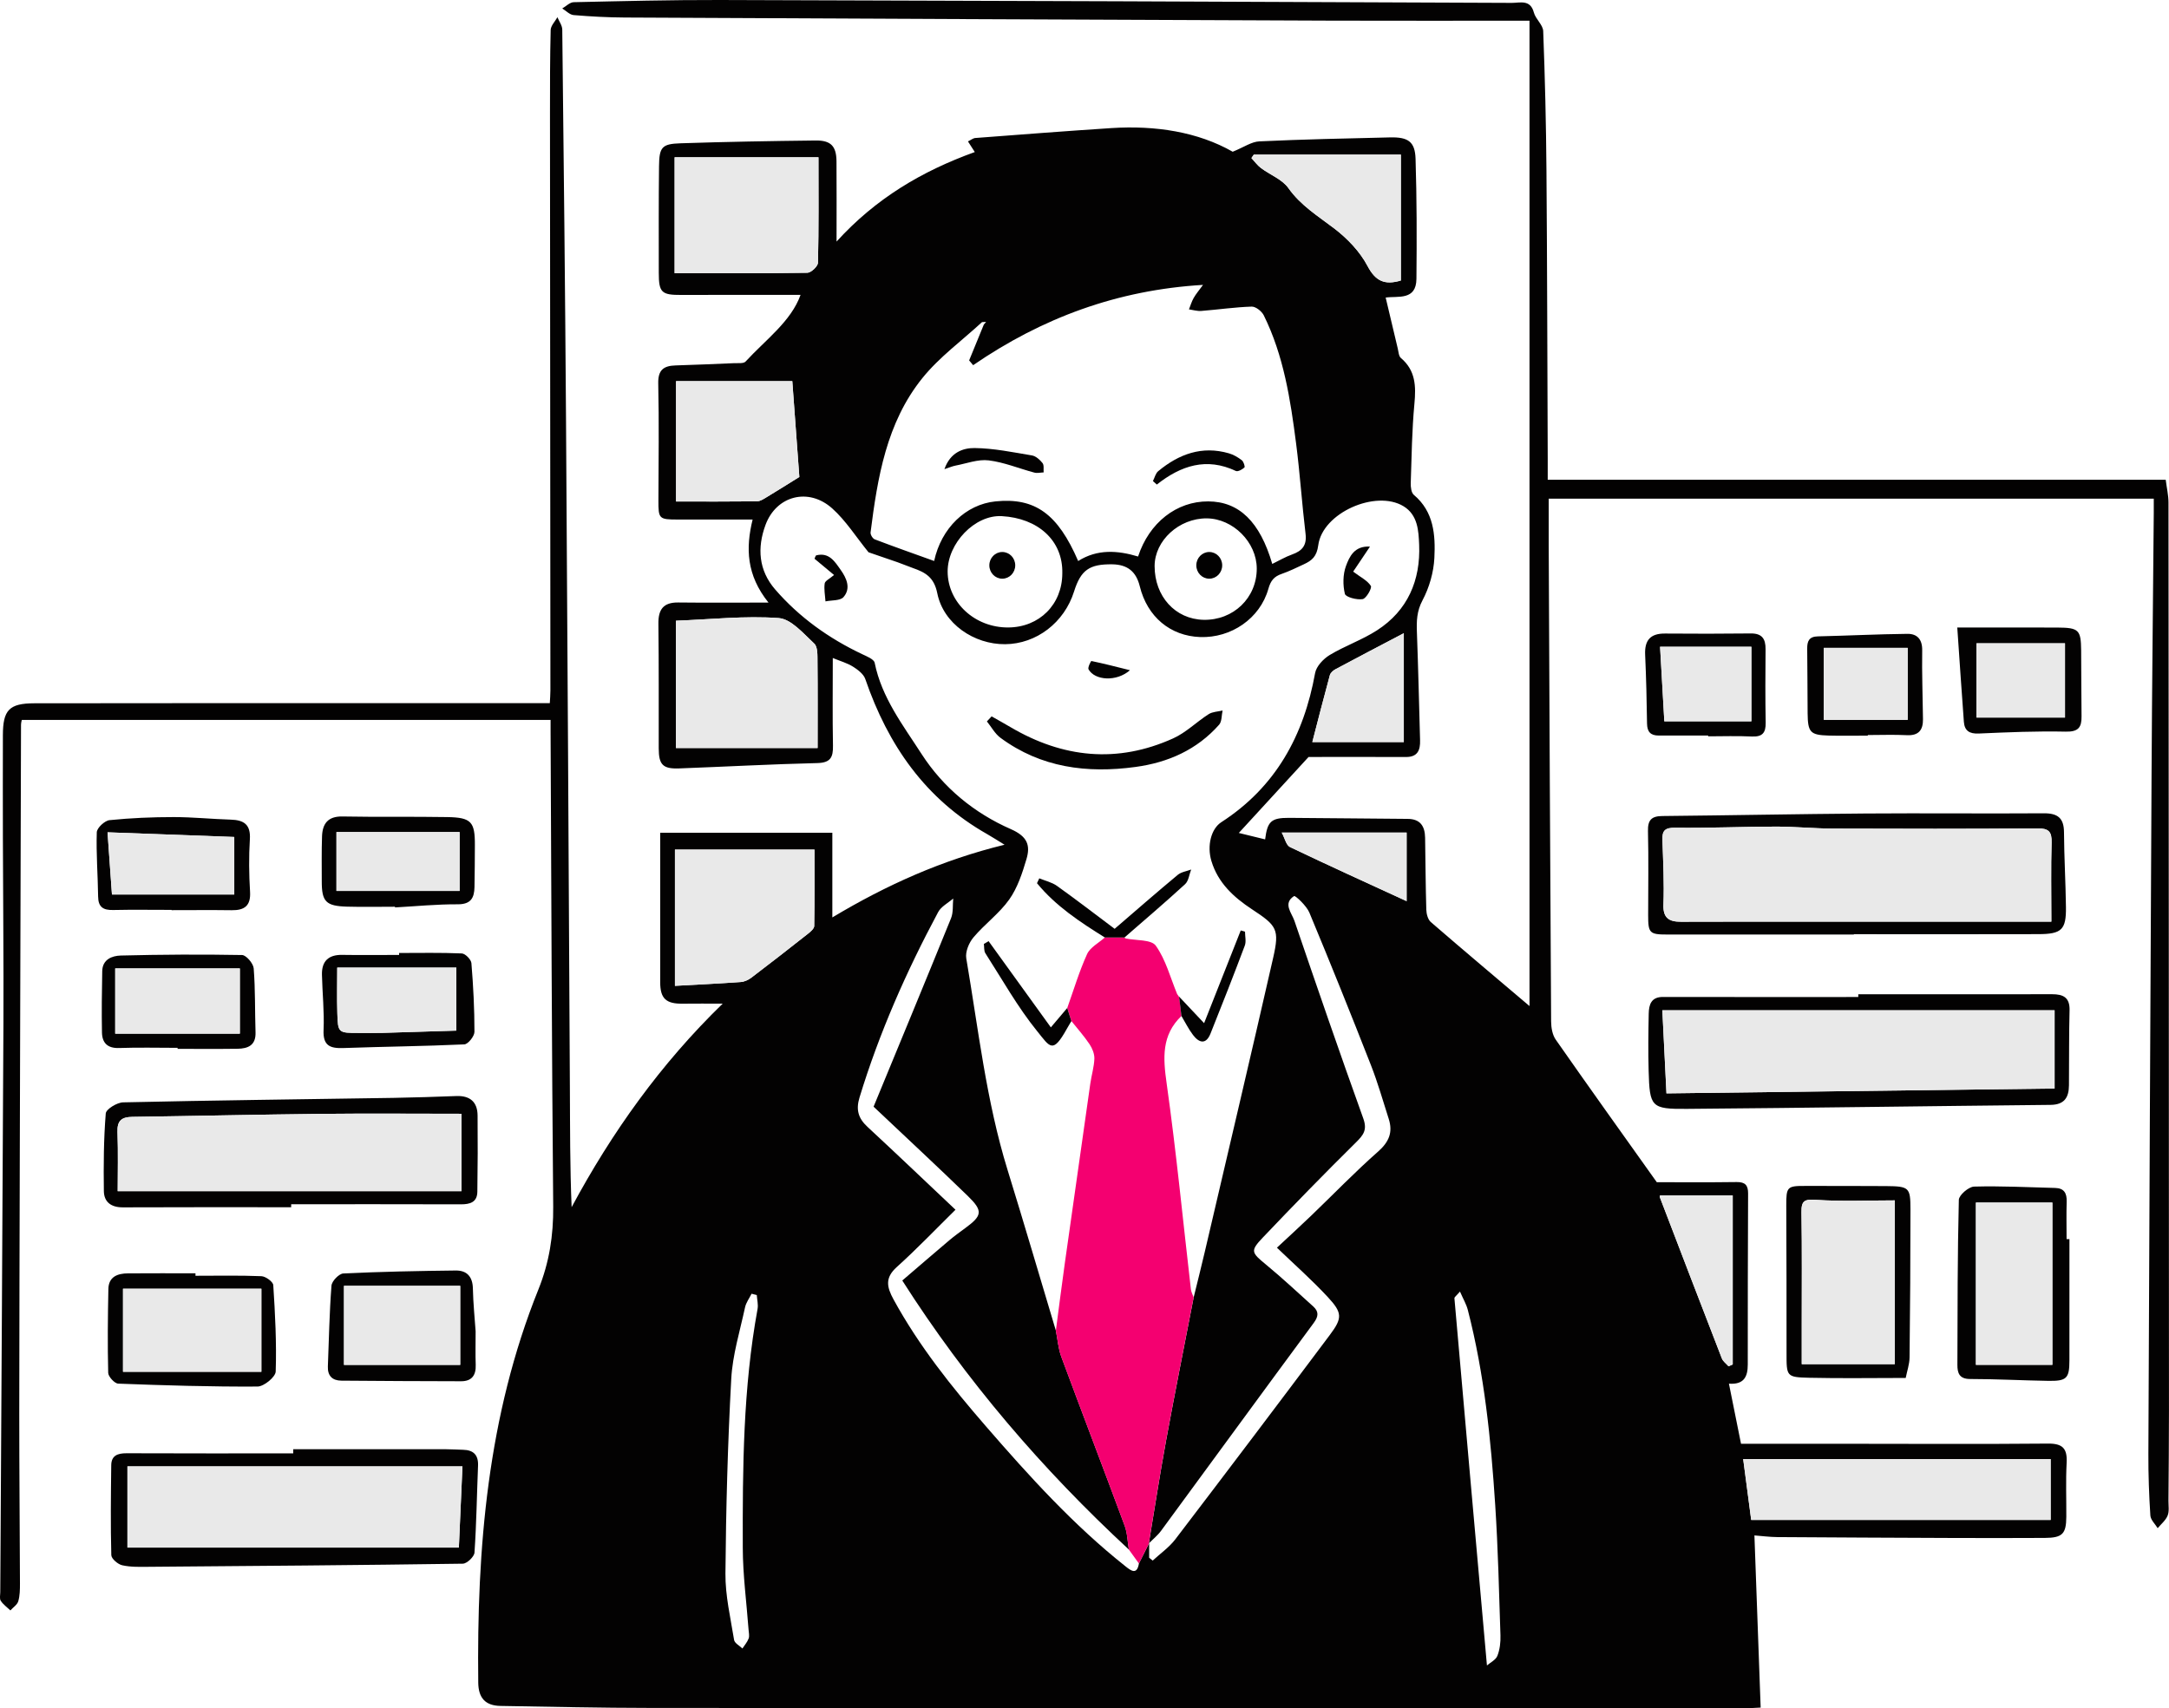 <svg width="311" height="245" viewBox="0 0 311 245" fill="none" xmlns="http://www.w3.org/2000/svg">
<g clip-path="url(#clip0_753_1930)">
<path d="M119.348 131.564C127.14 126.9 135.048 123.345 144.035 121.142C143.025 120.526 142.304 120.056 141.557 119.629C132.678 114.604 127.321 106.841 124.071 97.385C123.825 96.665 123.005 96.045 122.305 95.605C121.485 95.088 120.51 94.821 119.409 94.364C119.409 98.661 119.357 102.803 119.435 106.941C119.465 108.604 119.085 109.389 117.186 109.432C110.582 109.591 103.977 109.953 97.373 110.199C95.038 110.285 94.455 109.664 94.451 107.328C94.442 101.372 94.476 95.415 94.403 89.459C94.377 87.412 95.102 86.377 97.252 86.403C101.327 86.451 105.402 86.416 110.189 86.416C107.016 82.464 106.908 78.598 107.914 74.507C104.206 74.507 100.701 74.507 97.196 74.507C94.485 74.507 94.399 74.408 94.407 71.771C94.425 66.176 94.507 60.577 94.381 54.987C94.338 53.035 95.171 52.457 96.868 52.406C99.669 52.319 102.466 52.203 105.268 52.082C105.825 52.056 106.615 52.164 106.904 51.85C109.809 48.695 113.426 46.091 114.786 42.29C109.17 42.29 103.438 42.273 97.701 42.298C94.861 42.311 94.459 41.967 94.459 39.118C94.459 34.023 94.433 28.924 94.494 23.83C94.524 21.106 94.899 20.636 97.563 20.55C104.025 20.334 110.491 20.223 116.953 20.149C119.15 20.123 119.923 20.972 119.94 23.136C119.97 26.787 119.948 30.437 119.948 34.644C125.569 28.455 132.186 24.541 139.77 21.804C139.433 21.278 139.149 20.83 138.79 20.279C139.222 20.072 139.52 19.817 139.839 19.791C146.344 19.3 152.845 18.791 159.354 18.369C165.695 17.96 171.782 18.921 176.75 21.761C178.347 21.115 179.439 20.326 180.566 20.274C186.808 19.981 193.058 19.852 199.304 19.705C201.903 19.645 202.891 20.304 202.969 22.774C203.15 28.506 203.15 34.252 203.094 39.988C203.064 43.135 200.439 42.423 198.683 42.673C199.265 45.135 199.831 47.553 200.414 49.97C200.526 50.44 200.552 51.074 200.863 51.337C202.973 53.121 203.042 55.367 202.805 57.897C202.451 61.672 202.404 65.478 202.278 69.271C202.261 69.844 202.352 70.659 202.723 70.969C205.598 73.382 205.827 76.719 205.667 79.99C205.568 82.063 204.937 84.261 203.962 86.097C203.133 87.662 203.103 89.084 203.163 90.692C203.353 95.851 203.474 101.01 203.616 106.173C203.655 107.553 203.284 108.565 201.614 108.561C196.693 108.544 191.772 108.557 187.628 108.557C184.032 112.475 180.834 115.957 177.626 119.453C178.693 119.711 180.039 120.043 181.399 120.375C181.723 117.798 182.258 117.28 184.826 117.289C190.494 117.315 196.162 117.405 201.829 117.435C203.668 117.444 204.307 118.5 204.337 120.129C204.398 123.573 204.406 127.017 204.51 130.46C204.527 131.064 204.734 131.861 205.153 132.228C209.867 136.309 214.637 140.317 219.307 144.278V2.965C209.988 2.965 200.539 2.995 191.085 2.961C157.244 2.827 123.406 2.681 89.564 2.513C87.125 2.5 84.678 2.366 82.248 2.163C81.682 2.116 81.16 1.543 80.616 1.215C81.164 0.901 81.704 0.327 82.256 0.314C89.24 0.159 96.212 -0.017 103.179 -0C141.044 0.099 178.908 0.25 216.778 0.414C217.943 0.418 219.428 -0.117 219.929 1.788C220.179 2.737 221.237 3.56 221.271 4.461C221.526 11.12 221.686 17.787 221.737 24.455C221.845 38.23 221.863 52.005 221.919 65.78C221.919 66.702 221.919 67.629 221.919 68.805H310.529C310.68 69.999 310.926 71.029 310.926 72.055C310.965 115.474 310.982 158.894 310.995 202.313C310.995 206.619 310.952 210.925 310.922 215.226C310.918 215.941 311.056 216.735 310.801 217.359C310.525 218.04 309.864 218.566 309.377 219.157C309.01 218.553 308.371 217.967 308.328 217.342C308.138 214.411 308.03 211.468 308.043 208.528C308.177 176.022 308.328 143.52 308.5 111.014C308.565 98.527 308.708 86.045 308.816 73.559C308.82 72.995 308.816 72.426 308.816 71.516H222.061C222.061 73.555 222.053 75.908 222.061 78.266C222.165 101.006 222.264 123.745 222.406 146.485C222.411 147.364 222.583 148.399 223.067 149.093C227.807 155.881 232.628 162.613 237.558 169.54C240.968 169.54 244.986 169.574 249.005 169.518C250.248 169.501 250.654 169.996 250.65 171.16C250.615 179.341 250.594 187.517 250.602 195.697C250.602 197.451 250.041 198.589 247.9 198.43C248.496 201.391 249.053 204.162 249.635 207.05C254.574 207.05 259.443 207.05 264.316 207.05C274.089 207.054 283.866 207.114 293.638 207.024C295.775 207.002 296.431 207.748 296.323 209.782C296.185 212.36 296.293 214.95 296.276 217.532C296.259 219.976 295.715 220.536 293.207 220.553C288.605 220.579 284.008 220.575 279.407 220.558C271.214 220.527 263.021 220.489 254.828 220.433C253.758 220.424 252.692 220.282 251.556 220.195C251.85 228.298 252.148 236.505 252.45 244.883C251.461 244.926 250.771 244.987 250.076 244.987C197.819 244.978 145.567 244.974 93.311 244.935C86.132 244.931 78.95 244.763 71.771 244.646C69.609 244.612 68.599 243.521 68.573 241.306C68.353 222.032 69.915 203.016 77.201 184.913C78.76 181.034 79.356 177.19 79.321 173.044C79.114 150.373 79.053 127.698 78.945 105.027C78.945 104.531 78.945 104.036 78.945 103.242H3.125C3.112 103.32 3.013 103.652 3.013 103.988C2.952 124.362 2.892 144.735 2.84 165.113C2.81 177.664 2.767 190.215 2.762 202.766C2.762 210.869 2.836 218.971 2.862 227.079C2.862 227.936 2.857 228.828 2.62 229.634C2.469 230.139 1.882 230.514 1.489 230.949C1.018 230.496 0.457 230.104 0.108 229.57C-0.091 229.264 0.039 228.734 0.039 228.303C0.19 201.111 0.367 173.914 0.492 146.722C0.531 137.826 0.436 128.93 0.414 120.034C0.401 115.164 0.405 110.298 0.414 105.428C0.423 101.837 1.303 100.863 4.921 100.859C24.544 100.825 44.163 100.837 63.786 100.837C68.741 100.837 73.697 100.837 78.833 100.837C78.863 100.264 78.919 99.639 78.919 99.019C78.902 71.465 78.876 43.906 78.859 16.352C78.859 12.335 78.855 8.314 78.958 4.297C78.976 3.681 79.589 3.081 79.925 2.469C80.167 3.06 80.612 3.65 80.62 4.241C80.832 22.968 81.035 41.695 81.16 60.422C81.376 92.282 81.54 124.142 81.712 156.002C81.743 161.665 81.717 167.333 81.963 173.117C87.738 162.372 94.722 152.58 103.619 143.934C101.534 143.934 99.717 143.912 97.895 143.938C95.504 143.972 94.662 143.21 94.662 140.861C94.653 133.702 94.662 126.543 94.662 119.427H119.344V131.564H119.348ZM161.854 222.213C149.439 210.718 138.51 197.973 129.372 183.638C131.672 181.668 133.895 179.746 136.144 177.845C136.856 177.246 137.616 176.699 138.367 176.147C140.854 174.328 140.983 173.669 138.756 171.501C134.439 167.311 130.032 163.221 125.258 158.708C128.888 149.903 132.661 140.809 136.364 131.684C136.705 130.84 136.585 129.805 136.675 128.857C135.941 129.499 134.94 130.004 134.513 130.81C129.954 139.33 126.061 148.136 123.238 157.398C122.702 159.161 123.074 160.389 124.382 161.6C128.681 165.587 132.924 169.639 137.003 173.488C134.124 176.319 131.452 179.125 128.582 181.707C126.859 183.258 127.149 184.577 128.124 186.362C131.759 193.012 136.433 198.861 141.385 204.567C147.596 211.731 153.937 218.726 161.388 224.635C162.169 225.255 163.023 225.919 163.308 224.204C163.796 223.234 164.284 222.264 164.772 221.295V223.394C164.94 223.531 165.108 223.665 165.277 223.803C166.365 222.794 167.629 221.919 168.518 220.756C175.952 211.015 183.342 201.24 190.684 191.435C192.493 189.021 192.484 188.275 190.395 186.021C188.09 183.534 185.534 181.28 183.091 178.931C184.628 177.496 186.316 175.957 187.965 174.375C191.172 171.298 194.258 168.087 197.591 165.152C199.166 163.764 199.736 162.381 199.123 160.463C198.294 157.877 197.552 155.252 196.559 152.726C193.693 145.412 190.762 138.119 187.74 130.87C187.334 129.896 185.724 128.396 185.552 128.504C183.903 129.56 185.211 130.909 185.599 132.051C188.828 141.52 192.083 150.976 195.471 160.389C196.058 162.019 195.523 162.747 194.444 163.812C189.907 168.294 185.457 172.863 181.062 177.483C179.232 179.41 179.418 179.621 181.559 181.384C183.868 183.289 186.057 185.34 188.284 187.344C189.113 188.09 189.07 188.771 188.362 189.728C181.037 199.641 173.78 209.597 166.481 219.527C165.989 220.2 165.311 220.739 164.724 221.342C165.544 216.42 166.3 211.481 167.202 206.576C168.462 199.723 169.831 192.891 171.156 186.051C171.683 183.901 172.226 181.75 172.731 179.595C176.016 165.527 179.34 151.463 182.547 137.378C183.484 133.258 183.091 132.753 179.513 130.4C176.897 128.68 174.639 126.612 173.698 123.482C173.034 121.271 173.664 118.849 175.11 117.914C182.923 112.867 186.946 105.484 188.565 96.523C188.742 95.553 189.747 94.489 190.654 93.937C192.834 92.623 195.303 91.773 197.435 90.399C201.855 87.554 203.694 83.205 203.483 78.111C203.401 76.154 203.31 73.844 201.225 72.59C197.237 70.193 189.627 73.551 189.018 78.188C188.806 79.817 188.103 80.395 186.929 80.934C185.893 81.412 184.865 81.925 183.79 82.296C182.694 82.671 182.202 83.244 181.861 84.455C180.657 88.713 176.513 91.515 172.088 91.36C167.811 91.209 164.504 88.468 163.425 84.076C162.907 81.964 161.659 80.96 159.48 80.929C156.216 80.886 154.977 81.727 154.002 84.83C152.599 89.291 148.602 92.347 144.121 92.385C139.667 92.424 135.272 89.455 134.392 85.08C133.926 82.761 132.669 82.085 130.9 81.464C130.161 81.205 129.441 80.891 128.698 80.632C127.192 80.102 125.672 79.593 124.533 79.201C122.741 76.999 121.291 74.675 119.336 72.921C115.93 69.861 111.307 71.085 109.761 75.279C108.548 78.567 108.764 81.783 111.147 84.533C114.609 88.528 118.835 91.545 123.609 93.808C124.278 94.127 125.31 94.532 125.413 95.049C126.419 100.049 129.471 103.988 132.121 108.104C135.259 112.975 139.701 116.608 144.937 118.905C147.341 119.961 147.76 121.246 147.177 123.211C146.582 125.219 145.895 127.323 144.708 128.999C143.28 131.012 141.177 132.529 139.576 134.434C138.928 135.206 138.389 136.507 138.549 137.443C140.284 147.601 141.41 157.881 144.471 167.79C146.841 175.457 149.094 183.155 151.399 190.84C151.649 192.085 151.74 193.396 152.176 194.572C155.176 202.667 158.267 210.722 161.267 218.816C161.659 219.877 161.672 221.07 161.862 222.204L161.854 222.213ZM140.81 46.191C137.927 48.854 134.672 51.216 132.242 54.237C127.105 60.62 125.823 68.486 124.826 76.356C124.787 76.667 125.124 77.231 125.413 77.344C128.236 78.421 131.09 79.425 133.943 80.451C134.957 75.736 138.484 72.335 142.736 71.904C148.408 71.331 151.667 73.68 154.593 80.455C157.339 78.718 160.248 78.925 163.183 79.809C164.772 74.951 168.708 71.883 173.241 71.904C177.67 71.926 180.657 74.822 182.422 80.873C183.376 80.412 184.287 79.865 185.267 79.516C186.717 79.003 187.395 78.206 187.196 76.559C186.678 72.24 186.393 67.891 185.837 63.577C185.025 57.28 184.062 51.001 181.205 45.221C180.916 44.639 180.052 43.954 179.474 43.971C177.061 44.048 174.657 44.402 172.244 44.592C171.665 44.639 171.065 44.449 170.478 44.367C170.698 43.82 170.862 43.242 171.152 42.734C171.48 42.156 171.92 41.643 172.494 40.855C160.213 41.583 149.413 45.591 139.533 52.371C139.343 52.143 139.149 51.914 138.959 51.686C139.662 49.97 140.362 48.259 141.065 46.544C141.173 46.419 141.285 46.29 141.393 46.165C141.195 46.173 141 46.182 140.802 46.195L140.81 46.191ZM251.094 217.976H294.031V209.248H249.946C250.33 212.162 250.732 215.209 251.094 217.976ZM117.233 107.272C117.233 103.023 117.259 98.958 117.216 94.894C117.207 94.006 117.268 92.778 116.75 92.295C115.196 90.855 113.443 88.765 111.643 88.636C106.826 88.287 101.944 88.825 96.92 89.019V107.272H117.238H117.233ZM117.354 22.554H96.73V39.178C103.166 39.178 109.472 39.212 115.77 39.113C116.305 39.105 117.272 38.187 117.285 37.669C117.402 32.67 117.354 27.666 117.354 22.55V22.554ZM96.773 141.378C100.075 141.197 103.148 141.05 106.217 140.83C106.74 140.792 107.305 140.524 107.733 140.205C110.465 138.128 113.171 136.02 115.869 133.891C116.232 133.602 116.737 133.171 116.746 132.801C116.81 129.047 116.784 125.293 116.784 121.84H96.777V141.373L96.773 141.378ZM114.613 68.4C114.294 64.06 113.94 59.241 113.603 54.66H96.933V71.921C100.96 71.921 104.75 71.939 108.544 71.896C108.976 71.891 109.429 71.598 109.822 71.361C111.298 70.473 112.753 69.555 114.613 68.4ZM200.858 22.171H179.776C179.664 22.334 179.552 22.498 179.439 22.662C179.888 23.145 180.281 23.701 180.799 24.089C182.107 25.071 183.851 25.713 184.74 26.972C186.51 29.472 188.97 30.972 191.31 32.756C193.196 34.196 194.992 36.066 196.08 38.135C197.25 40.355 198.566 40.902 200.863 40.225V22.162L200.858 22.171ZM152.318 82.222C152.431 77.486 148.796 74.305 143.646 74.02C139.762 73.805 135.864 77.93 135.877 81.964C135.89 86.42 139.779 90.011 144.562 89.985C149.034 89.959 152.31 86.679 152.318 82.222ZM173.025 74.339C169.062 74.314 165.562 77.52 165.553 81.175C165.549 85.528 168.514 88.795 172.559 88.886C176.845 88.981 180.208 85.744 180.199 81.533C180.19 77.766 176.798 74.365 173.021 74.339H173.025ZM201.286 106.419V90.808C197.979 92.545 194.716 94.247 191.474 95.984C191.146 96.161 190.77 96.497 190.68 96.834C189.786 100.105 188.953 103.393 188.168 106.419H201.29H201.286ZM209.34 185.219C208.861 185.788 208.524 186.008 208.542 186.194C210.065 203.619 211.619 221.04 213.204 238.841C213.683 238.423 214.468 238.052 214.701 237.461C215.055 236.561 215.176 235.505 215.142 234.526C214.939 228.303 214.796 222.07 214.391 215.855C213.778 206.434 212.832 197.042 210.463 187.862C210.251 187.038 209.798 186.28 209.336 185.219H209.34ZM247.844 195.939C248.043 195.852 248.245 195.762 248.444 195.676V171.436H238.015C238.007 171.561 237.976 171.643 237.998 171.703C240.95 179.41 243.899 187.116 246.886 194.809C247.054 195.245 247.52 195.564 247.844 195.939ZM108.51 185.724C108.259 185.659 108.013 185.599 107.763 185.534C107.443 186.185 106.973 186.801 106.826 187.491C106.092 190.9 105.039 194.305 104.849 197.749C104.344 207.037 104.094 216.347 104.016 225.648C103.99 228.828 104.746 232.022 105.259 235.19C105.333 235.647 106.036 236.005 106.451 236.41C106.757 235.936 107.154 235.492 107.344 234.975C107.482 234.6 107.361 234.126 107.331 233.695C107.042 229.777 106.511 225.863 106.502 221.945C106.472 210.498 106.546 199.042 108.622 187.715C108.738 187.077 108.553 186.383 108.51 185.715V185.724ZM201.687 129.232V119.401H183.782C184.231 120.233 184.421 121.211 184.956 121.47C190.524 124.133 196.149 126.685 201.687 129.232Z" fill="#030202"/>
<path d="M42.048 207.835C49.373 207.835 56.694 207.835 64.019 207.835C64.809 207.835 65.595 207.895 66.385 207.912C67.882 207.942 68.608 208.649 68.543 210.196C68.374 214.351 68.318 218.51 68.034 222.657C67.995 223.247 66.954 224.239 66.363 224.247C51.359 224.463 36.35 224.579 21.346 224.695C20.068 224.704 18.76 224.751 17.53 224.476C16.904 224.338 15.971 223.54 15.959 223.019C15.846 218.722 15.898 214.42 15.95 210.123C15.967 208.74 16.865 208.408 18.138 208.412C26.107 208.447 34.075 208.429 42.044 208.429C42.044 208.231 42.044 208.033 42.044 207.835H42.048ZM66.307 210.296H18.272V221.941H65.793C65.975 217.851 66.138 214.088 66.307 210.296Z" fill="#030202"/>
<path d="M266.449 142.589C275.712 142.589 284.98 142.598 294.243 142.581C295.844 142.581 296.79 143.046 296.742 144.891C296.647 148.477 296.69 152.067 296.656 155.653C296.639 157.386 296.004 158.433 294.01 158.45C276.623 158.622 259.24 158.885 241.853 159.023C236.733 159.062 236.535 158.76 236.388 153.55C236.31 150.826 236.345 148.097 236.401 145.369C236.427 144.08 236.746 142.968 238.438 142.973C247.775 142.994 257.112 142.981 266.449 142.981C266.449 142.848 266.449 142.718 266.449 142.585V142.589ZM294.597 144.886H238.352C238.546 148.826 238.741 152.718 238.943 156.799C257.647 156.567 276.018 156.338 294.593 156.105V144.886H294.597Z" fill="#030202"/>
<path d="M265.818 134.021C256.922 134.021 248.021 134.021 239.125 134.021C236.504 134.021 236.319 133.831 236.319 131.236C236.319 127.224 236.392 123.207 236.293 119.194C236.254 117.608 236.789 117.039 238.356 117.026C248.043 116.931 257.729 116.737 267.415 116.664C275.958 116.6 284.5 116.694 293.043 116.634C295.037 116.621 295.935 117.311 295.944 119.354C295.965 122.935 296.181 126.513 296.224 130.094C296.263 133.314 295.62 133.956 292.3 133.965C283.473 133.995 274.646 133.973 265.814 133.973C265.814 133.991 265.814 134.004 265.814 134.021H265.818ZM294.131 132.172C294.131 127.991 294.057 124.418 294.165 120.854C294.213 119.259 293.751 118.78 292.11 118.798C282.342 118.88 272.574 118.862 262.805 118.828C260.082 118.819 257.362 118.539 254.638 118.543C249.834 118.552 245.025 118.768 240.225 118.707C238.74 118.686 238.317 119.091 238.365 120.474C238.473 123.556 238.628 126.642 238.512 129.719C238.434 131.702 239.366 132.193 241.033 132.185C243.618 132.172 246.204 132.172 248.789 132.172C263.79 132.172 278.79 132.172 294.131 132.172Z" fill="#030202"/>
<path d="M41.746 173.13C33.704 173.13 25.666 173.109 17.625 173.147C15.954 173.156 14.918 172.402 14.892 170.82C14.841 167.105 14.866 163.376 15.164 159.678C15.212 159.062 16.779 158.105 17.659 158.088C30.574 157.799 43.49 157.648 56.409 157.446C59.422 157.398 62.435 157.291 65.448 157.183C67.395 157.114 68.461 158.032 68.478 159.963C68.513 163.613 68.5 167.264 68.444 170.91C68.422 172.423 67.386 172.716 66.074 172.712C57.967 172.686 49.856 172.699 41.75 172.699C41.75 172.841 41.75 172.984 41.75 173.126L41.746 173.13ZM66.169 159.726C59.426 159.726 52.762 159.67 46.097 159.739C37.054 159.838 28.01 160.045 18.967 160.17C17.452 160.191 16.783 160.704 16.843 162.325C16.951 165.307 16.874 168.299 16.874 170.828H66.169V159.726Z" fill="#030202"/>
<path d="M296.725 177.699C296.725 183.5 296.734 189.306 296.721 195.107C296.717 197.68 296.333 198.072 293.678 198.029C289.944 197.969 286.215 197.762 282.485 197.762C280.927 197.762 280.655 196.9 280.659 195.732C280.681 187.845 280.672 179.953 280.866 172.07C280.884 171.389 282.274 170.191 283.051 170.169C286.918 170.061 290.795 170.264 294.671 170.363C295.957 170.393 296.367 171.113 296.328 172.324C296.272 174.113 296.315 175.91 296.315 177.699C296.454 177.699 296.592 177.699 296.73 177.699H296.725ZM294.278 172.462H283.314V195.728H294.278V172.462Z" fill="#030202"/>
<path d="M273.247 197.611C268.572 197.611 264.001 197.689 259.439 197.585C256.115 197.508 256.158 197.4 256.162 193.965C256.175 186.948 256.145 179.927 256.123 172.906C256.115 170.208 256.244 170.066 258.821 170.074C262.693 170.087 266.57 170.061 270.441 170.096C273.731 170.126 273.929 170.285 273.929 173.419C273.929 180.509 273.886 187.595 273.8 194.685C273.787 195.65 273.446 196.611 273.247 197.611ZM271.68 172.147C267.839 172.147 264.105 172.32 260.401 172.07C258.722 171.953 258.273 172.199 258.303 173.867C258.39 179.242 258.342 184.616 258.342 189.991C258.342 191.814 258.342 193.642 258.342 195.628H271.68V172.147Z" fill="#030202"/>
<path d="M28.032 182.957C31.183 182.957 34.339 182.888 37.481 183.017C38.09 183.043 39.151 183.815 39.182 184.293C39.449 188.422 39.669 192.564 39.531 196.693C39.505 197.473 37.844 198.839 36.928 198.844C30.268 198.883 23.603 198.68 16.947 198.426C16.429 198.404 15.527 197.426 15.514 196.874C15.415 192.87 15.458 188.857 15.54 184.853C15.574 183.099 16.852 182.621 18.35 182.612C21.574 182.586 24.803 182.604 28.028 182.604C28.028 182.72 28.028 182.841 28.028 182.957H28.032ZM37.477 184.815H17.638V196.728H37.477V184.815Z" fill="#030202"/>
<path d="M68.197 190.926C68.197 192.724 68.154 194.228 68.21 195.732C68.266 197.228 67.645 198.085 66.117 198.085C60.389 198.077 54.66 198.046 48.937 197.999C47.646 197.986 46.96 197.301 47.011 195.96C47.163 192.094 47.232 188.224 47.529 184.371C47.581 183.724 48.604 182.66 49.217 182.629C54.587 182.371 59.965 182.263 65.344 182.203C66.928 182.185 67.77 183.073 67.804 184.78C67.848 186.927 68.072 189.069 68.197 190.922V190.926ZM65.987 184.401H49.321V195.736H65.987V184.401Z" fill="#030202"/>
<path d="M24.6 130.487C21.803 130.487 19.006 130.443 16.213 130.504C14.801 130.534 14.085 130.086 14.068 128.573C14.029 125.495 13.778 122.418 13.878 119.349C13.899 118.729 15.017 117.686 15.708 117.617C18.76 117.306 21.846 117.177 24.915 117.177C27.634 117.177 30.354 117.462 33.078 117.543C34.955 117.599 35.961 118.224 35.827 120.358C35.672 122.853 35.702 125.375 35.853 127.875C35.978 129.909 35.055 130.56 33.203 130.534C30.337 130.495 27.471 130.525 24.604 130.525C24.604 130.512 24.604 130.499 24.604 130.487H24.6ZM33.591 120.03C27.522 119.806 21.565 119.586 15.419 119.362C15.647 122.599 15.859 125.552 16.053 128.284H33.591V120.03Z" fill="#030202"/>
<path d="M280.646 89.994C286.007 89.994 290.509 89.976 295.011 89.998C298.068 90.015 298.374 90.33 298.404 93.269C298.434 96.424 298.417 99.579 298.46 102.734C298.482 104.32 297.999 104.962 296.194 104.924C292.042 104.833 287.88 105.01 283.724 105.195C282.373 105.256 281.686 104.794 281.587 103.514C281.263 99.204 280.983 94.89 280.642 89.989L280.646 89.994ZM283.4 102.902H296.086V92.257H283.4V102.902Z" fill="#030202"/>
<path d="M25.468 150.27C22.675 150.27 19.878 150.196 17.089 150.295C15.419 150.356 14.65 149.567 14.62 148.067C14.564 145.136 14.603 142.206 14.659 139.275C14.689 137.581 16.07 137.068 17.314 137.033C23.111 136.887 28.912 136.852 34.709 136.96C35.301 136.973 36.319 138.167 36.376 138.874C36.617 141.921 36.54 144.994 36.639 148.059C36.699 149.908 35.56 150.382 34.058 150.403C31.196 150.442 28.33 150.416 25.463 150.416C25.463 150.369 25.463 150.321 25.463 150.27H25.468ZM16.519 138.882V148.235H34.39V138.882H16.519Z" fill="#030202"/>
<path d="M56.633 130.034C54.341 130.034 52.045 130.086 49.753 130.021C46.727 129.935 46.131 129.306 46.136 126.388C46.136 124.241 46.101 122.091 46.174 119.944C46.235 118.125 47.02 117.052 49.097 117.091C54.113 117.186 59.133 117.091 64.149 117.177C67.576 117.237 68.107 117.858 68.09 121.203C68.077 123.207 68.077 125.211 68.034 127.215C68.003 128.75 67.528 129.693 65.638 129.685C62.642 129.668 59.642 129.969 56.646 130.133C56.646 130.099 56.638 130.068 56.633 130.034ZM65.901 119.328H48.242V127.771H65.901V119.328Z" fill="#030202"/>
<path d="M57.229 136.667C60.225 136.667 63.225 136.602 66.216 136.732C66.717 136.753 67.55 137.607 67.593 138.124C67.861 141.4 68.034 144.692 68.029 147.977C68.029 148.602 67.114 149.748 66.579 149.774C60.799 150.041 55.006 150.093 49.222 150.3C47.292 150.369 46.295 149.942 46.395 147.709C46.511 145.076 46.222 142.43 46.162 139.788C46.118 137.865 47.077 136.908 49.054 136.939C51.777 136.982 54.501 136.947 57.225 136.947C57.225 136.852 57.225 136.762 57.225 136.667H57.229ZM48.354 138.766C48.354 141.016 48.303 143.149 48.367 145.283C48.454 148.132 48.492 148.132 51.436 148.132C52.585 148.132 53.728 148.158 54.877 148.123C58.459 148.024 62.042 147.908 65.431 147.8V138.766H48.354Z" fill="#030202"/>
<path d="M244.931 105.484C242.561 105.484 240.195 105.484 237.826 105.484C236.66 105.484 236.177 104.945 236.159 103.764C236.116 100.467 236.034 97.17 235.887 93.877C235.797 91.821 236.634 90.838 238.736 90.856C242.833 90.89 246.929 90.89 251.021 90.843C252.64 90.821 253.167 91.61 253.154 93.093C253.124 96.605 253.106 100.122 253.171 103.635C253.197 105.1 252.692 105.695 251.172 105.622C249.096 105.518 247.007 105.596 244.926 105.596C244.926 105.557 244.926 105.518 244.926 105.484H244.931ZM238.028 92.756C238.24 96.446 238.443 100.049 238.637 103.445H251.121V92.756H238.028Z" fill="#030202"/>
<path d="M267.813 105.497C265.944 105.497 264.079 105.54 262.21 105.488C259.56 105.411 259.214 105.031 259.184 102.299C259.15 99.217 259.171 96.135 259.124 93.054C259.107 91.955 259.378 91.291 260.656 91.261C264.938 91.162 269.216 90.946 273.498 90.899C274.879 90.886 275.635 91.675 275.613 93.252C275.561 96.545 275.686 99.842 275.725 103.139C275.743 104.682 275.117 105.518 273.412 105.432C271.551 105.337 269.678 105.411 267.813 105.411V105.501V105.497ZM261.502 92.912V103.23H273.533V92.912H261.502Z" fill="#030202"/>
<path d="M169.399 145.701C166.525 148.464 166.762 151.718 167.28 155.381C168.661 165.187 169.615 175.052 170.755 184.892C170.802 185.289 171.014 185.668 171.148 186.056C169.822 192.896 168.454 199.732 167.194 206.585C166.291 211.494 165.536 216.429 164.716 221.351L164.763 221.312C164.276 222.282 163.788 223.252 163.3 224.221C162.817 223.553 162.337 222.881 161.854 222.213C161.664 221.079 161.647 219.881 161.258 218.825C158.263 210.731 155.168 202.675 152.168 194.581C151.732 193.405 151.641 192.094 151.391 190.849C151.818 187.62 152.224 184.392 152.677 181.164C153.886 172.574 155.107 163.984 156.333 155.394C156.506 154.196 156.873 153.015 156.916 151.821C156.937 151.132 156.618 150.343 156.221 149.748C155.44 148.584 154.499 147.528 153.622 146.429C153.424 145.804 153.225 145.179 153.027 144.555C153.95 141.968 154.736 139.318 155.871 136.827C156.316 135.848 157.55 135.223 158.422 134.439C159.359 134.439 160.291 134.439 161.228 134.439C161.28 134.486 161.327 134.568 161.388 134.581C162.881 134.9 165.078 134.71 165.726 135.624C167.159 137.641 167.811 140.21 168.782 142.555C168.881 142.697 168.981 142.839 169.08 142.981L169.063 142.912C169.175 143.839 169.291 144.766 169.404 145.692L169.399 145.701Z" fill="#F40070"/>
<path d="M251.095 217.976C250.732 215.209 250.33 212.162 249.946 209.248H294.031V217.976H251.095Z" fill="#E9E9E9"/>
<path d="M117.234 107.273H96.915V89.02C101.94 88.826 106.822 88.287 111.639 88.636C113.439 88.765 115.196 90.856 116.746 92.295C117.264 92.778 117.203 94.002 117.212 94.894C117.255 98.959 117.229 103.023 117.229 107.273H117.234Z" fill="#E9E9E9"/>
<path d="M117.355 22.554C117.355 27.671 117.402 32.674 117.285 37.674C117.273 38.187 116.306 39.109 115.77 39.118C109.468 39.221 103.166 39.183 96.73 39.183V22.559H117.355V22.554Z" fill="#E9E9E9"/>
<path d="M96.773 141.378V121.845H116.78C116.78 125.297 116.806 129.051 116.741 132.805C116.737 133.176 116.232 133.607 115.865 133.896C113.172 136.021 110.465 138.133 107.728 140.21C107.305 140.533 106.736 140.8 106.213 140.835C103.144 141.055 100.071 141.197 96.769 141.382L96.773 141.378Z" fill="#E9E9E9"/>
<path d="M114.613 68.4C112.753 69.555 111.298 70.474 109.822 71.361C109.425 71.598 108.972 71.891 108.544 71.896C104.754 71.939 100.964 71.922 96.933 71.922V54.66H113.603C113.94 59.246 114.294 64.06 114.613 68.4Z" fill="#E9E9E9"/>
<path d="M200.859 22.171V40.234C198.562 40.911 197.246 40.359 196.076 38.144C194.984 36.075 193.188 34.205 191.306 32.765C188.967 30.981 186.506 29.481 184.736 26.981C183.847 25.722 182.103 25.08 180.795 24.097C180.277 23.709 179.884 23.149 179.436 22.671C179.548 22.507 179.66 22.343 179.772 22.18H200.854L200.859 22.171Z" fill="#E9E9E9"/>
<path d="M201.286 106.419H188.164C188.949 103.394 189.787 100.105 190.676 96.834C190.766 96.498 191.142 96.161 191.47 95.985C194.712 94.248 197.975 92.545 201.282 90.808V106.419H201.286Z" fill="#E9E9E9"/>
<path d="M247.844 195.939C247.516 195.564 247.055 195.245 246.886 194.81C243.903 187.116 240.951 179.41 237.998 171.703C237.977 171.643 238.007 171.561 238.016 171.436H248.444V195.676C248.246 195.762 248.043 195.853 247.844 195.939Z" fill="#E9E9E9"/>
<path d="M201.687 129.232C196.149 126.685 190.525 124.133 184.956 121.47C184.421 121.211 184.231 120.233 183.782 119.401H201.687V129.232Z" fill="#E9E9E9"/>
<path d="M66.307 210.296C66.138 214.088 65.974 217.851 65.793 221.941H18.272V210.296H66.307Z" fill="#E9E9E9"/>
<path d="M294.597 144.886V156.105C276.018 156.338 257.651 156.567 238.948 156.799C238.745 152.718 238.551 148.826 238.356 144.886H294.601H294.597Z" fill="#E9E9E9"/>
<path d="M294.131 132.172C278.79 132.172 263.789 132.172 248.789 132.172C246.204 132.172 243.618 132.172 241.033 132.185C239.366 132.193 238.434 131.702 238.512 129.719C238.628 126.642 238.473 123.556 238.365 120.474C238.317 119.091 238.736 118.686 240.225 118.707C245.03 118.772 249.834 118.552 254.638 118.543C257.362 118.543 260.082 118.815 262.805 118.828C272.574 118.862 282.342 118.88 292.11 118.798C293.751 118.785 294.213 119.259 294.165 120.854C294.057 124.418 294.131 127.987 294.131 132.172Z" fill="#E9E9E9"/>
<path d="M66.169 159.726V170.828H16.878C16.878 168.298 16.955 165.307 16.848 162.325C16.791 160.7 17.456 160.187 18.971 160.17C28.015 160.045 37.058 159.838 46.101 159.739C52.766 159.665 59.43 159.726 66.173 159.726H66.169Z" fill="#E9E9E9"/>
<path d="M294.278 172.462V195.728H283.313V172.462H294.278Z" fill="#E9E9E9"/>
<path d="M271.681 172.147V195.628H258.343C258.343 193.642 258.343 191.818 258.343 189.991C258.343 184.616 258.39 179.242 258.304 173.867C258.278 172.195 258.722 171.953 260.402 172.07C264.105 172.32 267.839 172.147 271.681 172.147Z" fill="#E9E9E9"/>
<path d="M37.477 184.815V196.728H17.638V184.815H37.477Z" fill="#E9E9E9"/>
<path d="M65.988 184.401V195.736H49.321V184.401H65.988Z" fill="#E9E9E9"/>
<path d="M33.592 120.03V128.284H16.053C15.859 125.552 15.648 122.599 15.419 119.362C21.566 119.591 27.523 119.806 33.592 120.03Z" fill="#E9E9E9"/>
<path d="M283.399 102.902V92.256H296.086V102.902H283.399Z" fill="#E9E9E9"/>
<path d="M16.52 138.882H34.39V148.235H16.52V138.882Z" fill="#E9E9E9"/>
<path d="M65.901 119.328V127.771H48.242V119.328H65.901Z" fill="#E9E9E9"/>
<path d="M48.354 138.766H65.43V147.8C62.042 147.903 58.459 148.024 54.876 148.123C53.733 148.153 52.584 148.132 51.436 148.132C48.492 148.132 48.453 148.132 48.367 145.283C48.302 143.154 48.354 141.02 48.354 138.766Z" fill="#E9E9E9"/>
<path d="M238.028 92.756H251.12V103.445H238.637C238.443 100.049 238.236 96.446 238.028 92.756Z" fill="#E9E9E9"/>
<path d="M261.502 92.912H273.532V103.23H261.502V92.912Z" fill="#E9E9E9"/>
<path d="M142.184 102.734C143.081 103.247 143.988 103.747 144.881 104.273C152.392 108.704 160.197 109.514 168.217 105.889C170.06 105.057 171.571 103.523 173.306 102.415C173.859 102.062 174.627 102.057 175.3 101.894C175.145 102.583 175.21 103.467 174.8 103.932C171.627 107.523 167.487 109.354 162.817 109.988C155.867 110.936 149.254 110.096 143.444 105.803C142.654 105.217 142.145 104.247 141.506 103.458C141.73 103.217 141.959 102.975 142.184 102.734Z" fill="#030202"/>
<path d="M161.224 134.447C160.287 134.447 159.355 134.447 158.418 134.447C154.861 132.228 151.369 129.935 148.688 126.659C148.796 126.426 148.909 126.194 149.017 125.961C149.867 126.314 150.821 126.521 151.555 127.047C154.339 129.034 157.05 131.124 159.821 133.202C162.903 130.551 165.855 127.969 168.873 125.461C169.378 125.043 170.146 124.944 170.794 124.698C170.513 125.409 170.431 126.332 169.926 126.797C167.081 129.409 164.137 131.913 161.224 134.452V134.447Z" fill="#030202"/>
<path d="M153.022 144.554C153.221 145.179 153.42 145.804 153.618 146.429C153.402 146.796 153.182 147.158 152.975 147.528C150.938 151.192 150.571 150.17 148.723 147.895C145.917 144.434 143.712 140.481 141.29 136.71C141.066 136.361 141.135 135.822 141.07 135.37C141.294 135.236 141.523 135.103 141.748 134.969C144.7 139.059 147.653 143.149 150.674 147.334C151.576 146.27 152.297 145.412 153.022 144.559V144.554Z" fill="#030202"/>
<path d="M169.399 145.701C169.287 144.774 169.17 143.848 169.058 142.921C170.189 144.119 171.324 145.322 172.649 146.731C174.363 142.395 176.133 137.917 177.903 133.435C178.106 133.495 178.313 133.551 178.516 133.611C178.516 134.279 178.706 135.021 178.485 135.607C176.897 139.831 175.248 144.033 173.569 148.222C172.917 149.847 171.929 149.571 171.057 148.421C170.418 147.58 169.947 146.615 169.399 145.701Z" fill="#030202"/>
<path d="M196.438 78.382C195.419 79.9 194.608 81.102 194.021 81.977C195.061 82.761 196.054 83.236 196.559 84.024C196.749 84.326 195.903 85.83 195.381 85.921C194.556 86.063 192.946 85.632 192.834 85.166C192.532 83.904 192.545 82.386 192.989 81.175C193.477 79.852 194.185 78.249 196.442 78.387L196.438 78.382Z" fill="#030202"/>
<path d="M119.591 82.46C118.533 81.576 117.683 80.869 116.789 80.128C116.867 79.973 116.927 79.667 117.057 79.637C118.9 79.184 119.707 80.555 120.549 81.74C121.403 82.942 122.034 84.386 120.942 85.632C120.467 86.171 119.245 86.059 118.36 86.244C118.304 85.382 118.127 84.507 118.248 83.671C118.3 83.3 118.947 83.011 119.586 82.46H119.591Z" fill="#030202"/>
<path d="M162.018 96.114C160.106 97.803 156.981 97.601 156.079 95.989C155.936 95.73 156.424 94.782 156.489 94.795C158.246 95.161 159.981 95.605 162.018 96.114Z" fill="#030202"/>
<path d="M135.415 67.28C136.257 64.858 138.104 64.237 139.74 64.254C142.486 64.284 145.235 64.858 147.968 65.314C148.529 65.409 149.103 65.931 149.483 66.409C149.72 66.711 149.604 67.293 149.642 67.749C149.198 67.763 148.723 67.888 148.309 67.775C146.12 67.194 143.979 66.293 141.756 66.021C140.219 65.836 138.579 66.474 136.991 66.775C136.576 66.853 136.179 67.03 135.419 67.28H135.415Z" fill="#030202"/>
<path d="M165.312 68.987C165.558 68.508 165.687 67.888 166.071 67.569C169.028 65.12 172.339 63.892 176.198 65.008C176.863 65.198 177.502 65.577 178.054 66C178.317 66.202 178.546 66.935 178.43 67.043C178.114 67.332 177.489 67.676 177.204 67.543C173.008 65.556 169.33 66.754 165.868 69.491C165.683 69.323 165.501 69.155 165.316 68.991L165.312 68.987Z" fill="#030202"/>
<path d="M175.244 81.076C175.244 82.132 174.415 82.99 173.388 82.99C172.361 82.99 171.532 82.132 171.532 81.076C171.532 80.02 172.361 79.162 173.388 79.162C174.415 79.162 175.244 80.02 175.244 81.076Z" fill="#020101"/>
<path d="M143.712 82.99C144.737 82.99 145.568 82.133 145.568 81.076C145.568 80.019 144.737 79.162 143.712 79.162C142.686 79.162 141.855 80.019 141.855 81.076C141.855 82.133 142.686 82.99 143.712 82.99Z" fill="#020101"/>
</g>
<defs>
<clipPath id="clip0_753_1930">
<rect width="311" height="245" fill="white"/>
</clipPath>
</defs>
</svg>
